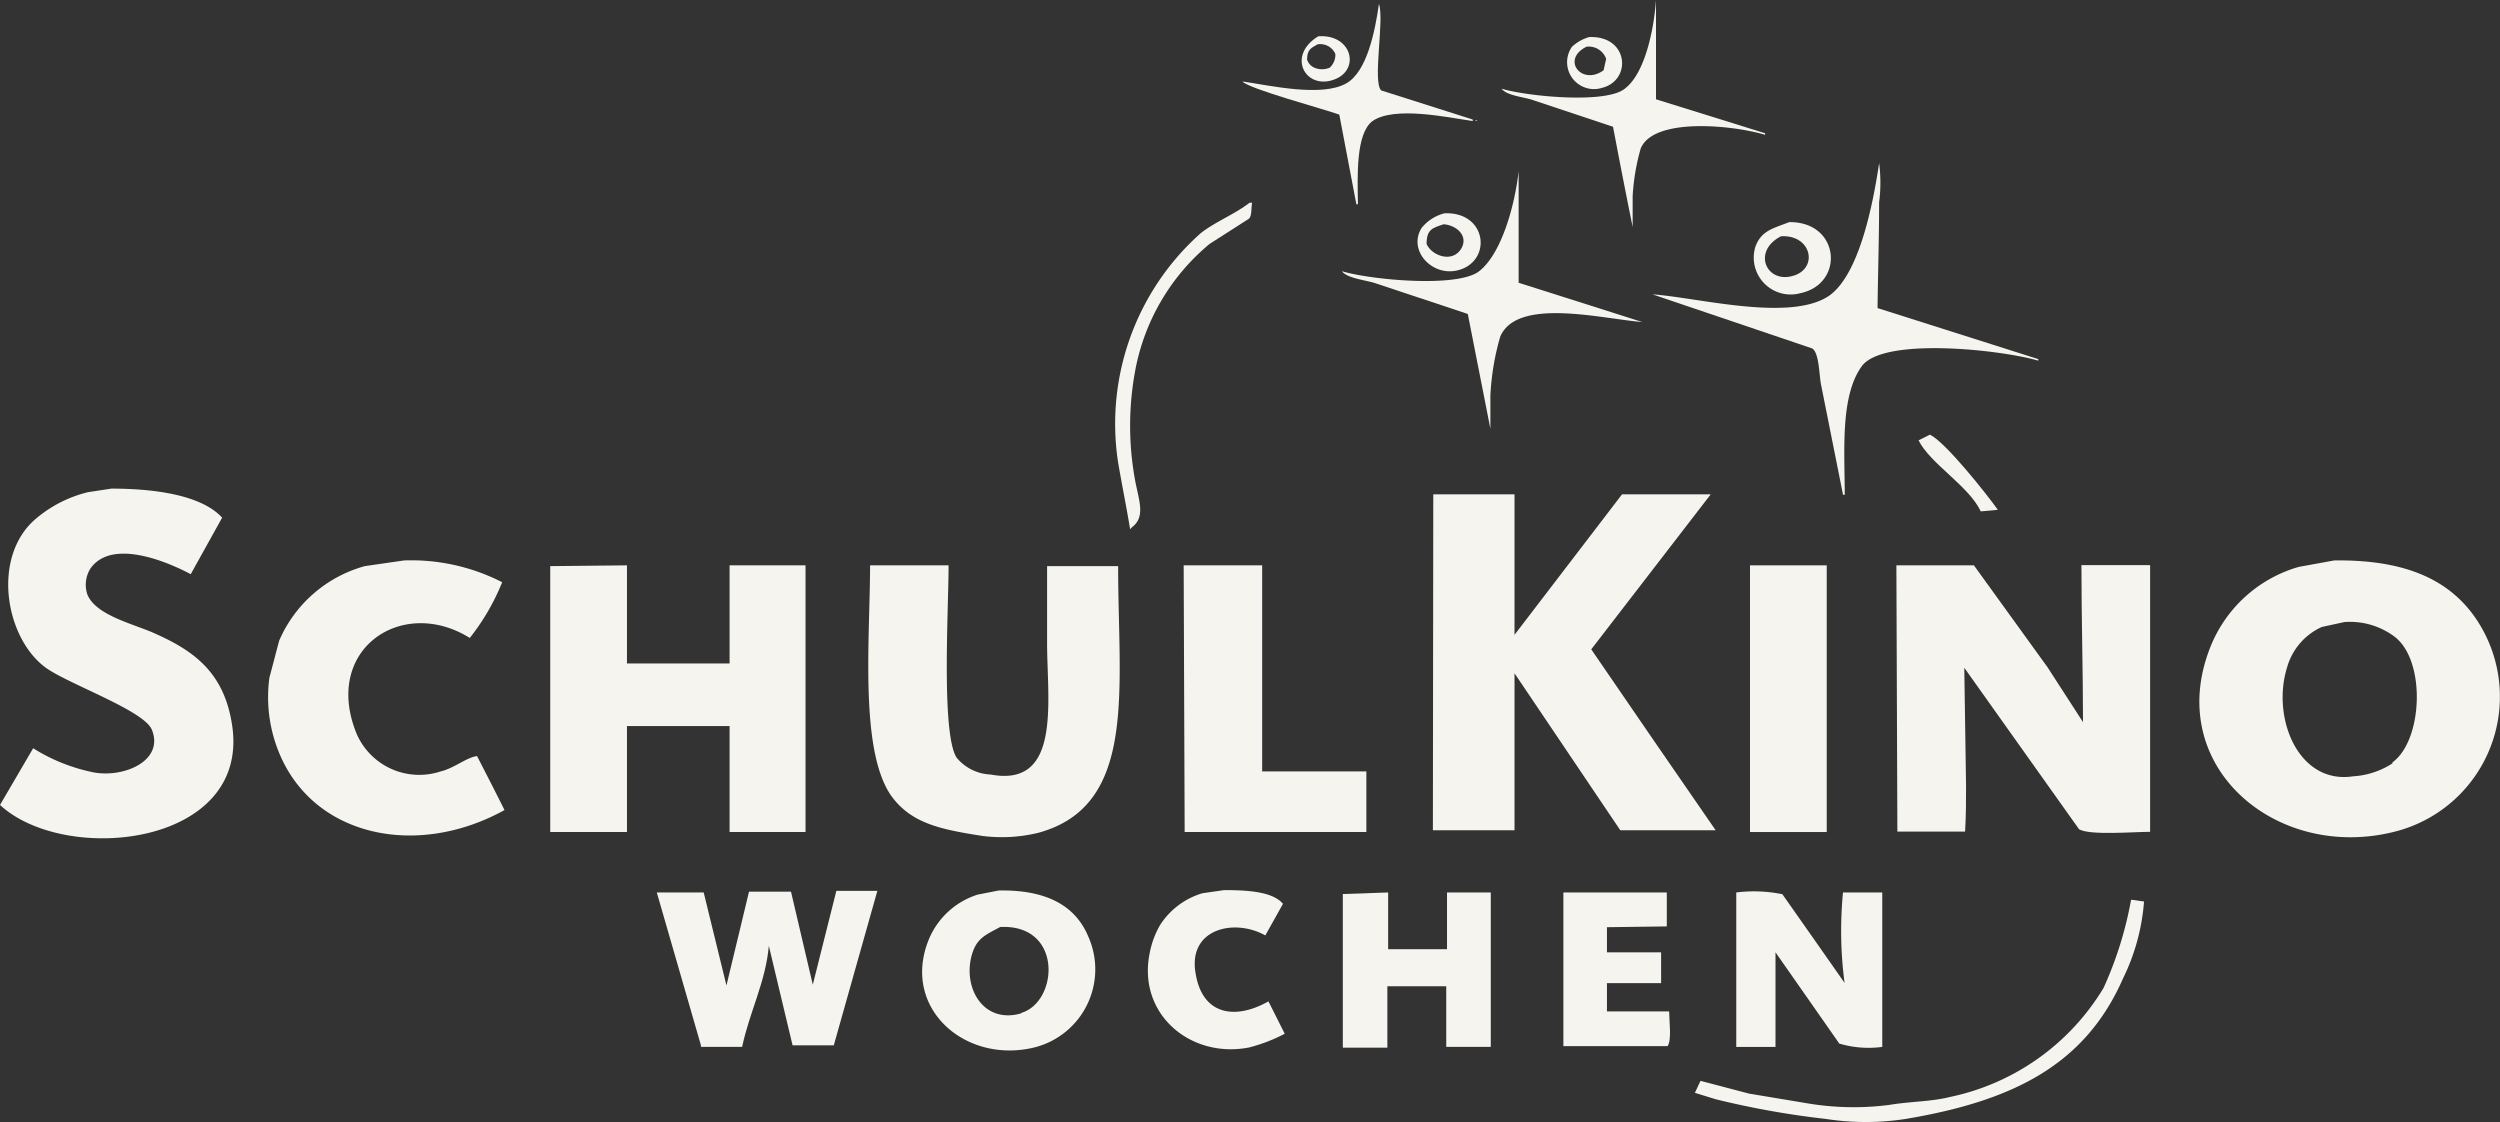 <svg width="127.4" height="57.178" version="1.1" viewBox="0 0 127.4 57.178" xmlns="http://www.w3.org/2000/svg">
 <rect x="0" y="0" width="127.4" height="57.178" fill="#333333" stroke="none"/>
 <defs>
  <style>.b{fill:#f5f4ee;}.b{fill-rule:evenodd;}</style>
 </defs>
 <path class="b" d="m84.39 0v5.06l5.56 1.73v0.08c-1.71-0.51-5.69-0.89-6.34 0.7a11 11 0 0 0-0.41 2.43v1.65-0.08q-0.52-2.57-1-5.11l-4.08-1.36c-0.46-0.16-1.33-0.22-1.6-0.58 1.25 0.38 5.14 0.77 6.21 0.05s1.55-3 1.66-4.57z"/>
 <path class="b" d="m70.27 0.2c0.29 0.78-0.34 4 0.12 4.41l4.66 1.48v0.08c-1.33-0.2-4-0.77-5.11 0-0.86 0.65-0.76 2.85-0.74 4.24h-0.08l-0.87-4.57c-0.77-0.28-4.61-1.31-4.94-1.69 1.38 0.2 4.05 0.82 5.31 0.09 1.04-0.6 1.45-2.63 1.65-4.04z"/>
 <path class="b" d="m75.18 6.13h0.12c-0.12 0.03-0.06 0.08-0.12 0z"/>
 <path class="b" d="m95.76 8.31a7.74 7.74 0 0 1 0 2c0 1.8-0.06 3.59-0.08 5.39l8.19 2.6v0.08c-1.85-0.55-7.91-1.23-9 0.29s-0.87 4.26-0.86 6.54h-0.09l-1.11-5.56c-0.11-0.49-0.09-1.63-0.45-1.89l-8.15-2.76c2.29 0.16 6.89 1.39 8.93 0.12 1.56-1 2.29-4.57 2.62-6.81z"/>
 <path class="b" d="m77.39 8.73v5.68l6.3 2c-2-0.15-6.38-1.29-7.24 0.75a13 13 0 0 0-0.5 3v1.69c-0.38-1.95-0.77-3.9-1.15-5.85l-4.69-1.56c-0.49-0.17-1.44-0.24-1.73-0.62 1.4 0.43 5.89 0.87 7 0s1.8-3.25 2.01-5.09z"/>
 <path class="b" d="m63.68 10.33h0.13c-0.06 0.25 0 0.67-0.17 0.82l-2 1.28a11 11 0 0 0-3.76 6.3 15.36 15.36 0 0 0 0 5.93c0.21 1 0.46 1.72-0.21 2.22l-0.08 0.09c-0.18-1.11-0.42-2.27-0.62-3.46a13 13 0 0 1 4.21-11.62c0.76-0.6 1.71-0.95 2.5-1.56z"/>
 <path class="b" d="m67.18 1.85c-1.65 1-0.63 2.8 0.87 2.18 1.27-0.52 0.83-2.3-0.87-2.18zm0.58 1.6a1 1 0 0 1-0.78 0 0.68 0.68 0 0 1-0.37-0.41c0-0.52 0.21-0.59 0.53-0.78a0.84 0.84 0 0 1 0.91 0.49 0.88 0.88 0 0 1-0.29 0.7zm13.22-1.56a2.17 2.17 0 0 0-0.87 0.49 1.37 1.37 0 0 0 1.52 2.1c1.55-0.38 1.37-2.68-0.65-2.59zm0.74 1.69c-1.11 0.81-2.19-0.55-0.87-1.2a0.94 0.94 0 0 1 1 0.62zm-8.11 7.29a2.19 2.19 0 0 0-1.16 0.74c-0.71 1.12 0.48 2.45 1.77 2.18 1.84-0.39 1.61-3.01-0.61-2.92zm0.82 1.85c-0.46 0.68-1.48 0.3-1.73-0.29 0-0.77 0.33-0.81 0.86-1 0.62 0.03 1.34 0.58 0.87 1.3zm16.75-1.4c-0.83 0.32-1.44 0.44-1.73 1.27a1.88 1.88 0 0 0 2.3 2.35c2.27-0.48 2.02-3.65-0.57-3.62zm0.24 2.72c-1.38 0.46-2.17-1.22-0.66-2 1.54-0.09 1.91 1.59 0.67 2z"/>
 <path class="b" d="m98.35 22.15c0.79 0.38 2.87 3 3.46 3.83l-0.87 0.08c-0.62-1.31-2.57-2.42-3.17-3.62z"/>
 <path class="b" d="m109.26 45.94a10.71 10.71 0 0 1-1.07 3.92c-1.93 4.4-5.59 6.24-11.07 7.16a13.28 13.28 0 0 1-4.08 0 44.06 44.06 0 0 1-5.6-1l-1.07-0.33c0.1-0.2 0.19-0.41 0.29-0.61l2.47 0.65 3 0.5a14.17 14.17 0 0 0 4.12 0.08c1.14-0.19 2.12-0.16 3.13-0.41a12 12 0 0 0 7.82-5.56 18.94 18.94 0 0 0 1.4-4.49z"/>
 <path class="b" d="m5.68 24.9c2.21 0 4.59 0.33 5.64 1.48l-1.6 2.88c-1.11-0.59-4-1.86-5.11-0.29a1.56 1.56 0 0 0-0.16 1.32c0.43 1.08 2.39 1.51 3.46 2 2 0.89 3.5 2 3.91 4.61 1 6.23-8.49 7.21-11.82 4.12l1.69-2.89a9.15 9.15 0 0 0 3.13 1.24c1.54 0.26 3.55-0.62 2.92-2.18-0.4-1-4.38-2.37-5.47-3.21-2-1.53-2.67-5.52-0.54-7.46a6.45 6.45 0 0 1 2.76-1.44z"/>
 <path class="b" d="m73.04 25.19h4.14v7.16q2.74-3.59 5.48-7.16h4.52l-6.09 7.9q3.16 4.62 6.34 9.22h-4.86l-5.39-8v8h-4.16z"/>
 <path class="b" d="m20.59 28.56a10.17 10.17 0 0 1 5 1.11 11.42 11.42 0 0 1-1.65 2.84c-3.46-2.16-7.53 0.6-5.76 4.9a3.48 3.48 0 0 0 4.28 1.9c0.68-0.16 1.33-0.72 1.85-0.78 0.47 0.91 0.94 1.83 1.4 2.75-4.48 2.48-9.79 1.36-11.52-3a7.43 7.43 0 0 1-0.46-3.75c0.17-0.63 0.33-1.26 0.5-1.89a6.69 6.69 0 0 1 4.36-3.79z"/>
 <path class="b" d="m31.95 28.81v5h5.23v-5h3.87v13.59h-3.87v-5.4h-5.23v5.4h-3.91v-13.55z"/>
 <path class="b" d="m44.34 28.81h4c0 2.21-0.38 8.58 0.41 9.8a2.37 2.37 0 0 0 1.73 0.86c3.63 0.68 2.88-3.74 2.88-6.71v-3.91h3.62c0 6.29 1 12.21-4.07 13.59a7.82 7.82 0 0 1-2.84 0.16c-2.12-0.33-3.6-0.63-4.62-2-1.66-2.29-1.12-7.96-1.11-11.79z"/>
 <path class="b" d="m60.32 28.81h4v10.5h5.31v3.09h-9.26z"/>
 <path class="b" d="m89.18 28.81h3.91v13.59h-3.91z"/>
 <path class="b" d="m96.64 28.81h3.95l3.75 5.19 1.81 2.8c0-2.54-0.08-5.33-0.08-8h3.5q0 6.8 0 13.59c-0.85 0-3.07 0.19-3.62-0.13l-5.85-8.23 0.09 6c0 0.78 0 1.56-0.05 2.35h-3.45z"/>
 <path class="b" d="m126.41 31.9c-1.36-2.3-3.73-3.39-7.46-3.34l-1.81 0.33a6.9 6.9 0 0 0-4.53 4.16c-2.32 6 3.37 10.82 9.35 9.35a7.09 7.09 0 0 0 4.45-10.5zm-4.49 7a4.11 4.11 0 0 1-2 0.66c-2.81 0.43-4.17-3-3.37-5.55a3.21 3.21 0 0 1 1.77-2.06l1.15-0.25a3.79 3.79 0 0 1 2.55 0.74c1.62 1.22 1.45 5.29-0.1 6.41z"/>
 <path class="b" d="m62.38 45.36c1.17 0 2.48 0.07 3 0.7l-0.9 1.61c-1.57-0.89-4-0.35-3.54 2 0.36 2.05 2 2.32 3.7 1.36l0.83 1.65a8.42 8.42 0 0 1-1.82 0.7c-3 0.58-5.7-1.72-5.06-4.82a4.52 4.52 0 0 1 0.54-1.44 3.88 3.88 0 0 1 2.14-1.6z"/>
 <path class="b" d="m33.47 45.48h2.39c0.39 1.58 0.77 3.16 1.16 4.74 0.38-1.59 0.76-3.18 1.15-4.78h2.14l1.11 4.74 1.2-4.78h2.09l-2.22 7.87h-2.1l-1.21-5.07c-0.16 1.84-1 3.41-1.36 5.15h-2.1v-0.08z"/>
 <path class="b" d="m70.74 45.48v2.89h3v-2.89h2.23v7.87h-2.27v-3.09h-3v3.13h-2.27q0-3.92 0-7.83z"/>
 <path class="b" d="m81.89 47.25v1.28h2.76v1.57h-2.76v1.44h3.17c0 0.46 0.14 1.47-0.08 1.77h-5.31v-7.83h5.27v1.73z"/>
 <path class="b" d="m88.48 45.48a7.23 7.23 0 0 1 2.35 0.09c1.06 1.51 2.11 3 3.17 4.52a20.14 20.14 0 0 1-0.08-4.61h2v7.87a5.21 5.21 0 0 1-2.19-0.17l-3.25-4.65v4.82h-2z"/>
 <path class="b" d="m55.46 47.73q-1-2.42-4.57-2.35l-1.07 0.21a4 4 0 0 0-2.51 2.34c-1.37 3.48 1.92 6.32 5.43 5.44a4.1 4.1 0 0 0 2.72-5.64zm-3.42 3.91c-1.92 0.56-3-1.3-2.51-3 0.25-0.84 0.7-1 1.44-1.4 3.21-0.16 2.97 3.82 1.07 4.38z"/>
</svg>
